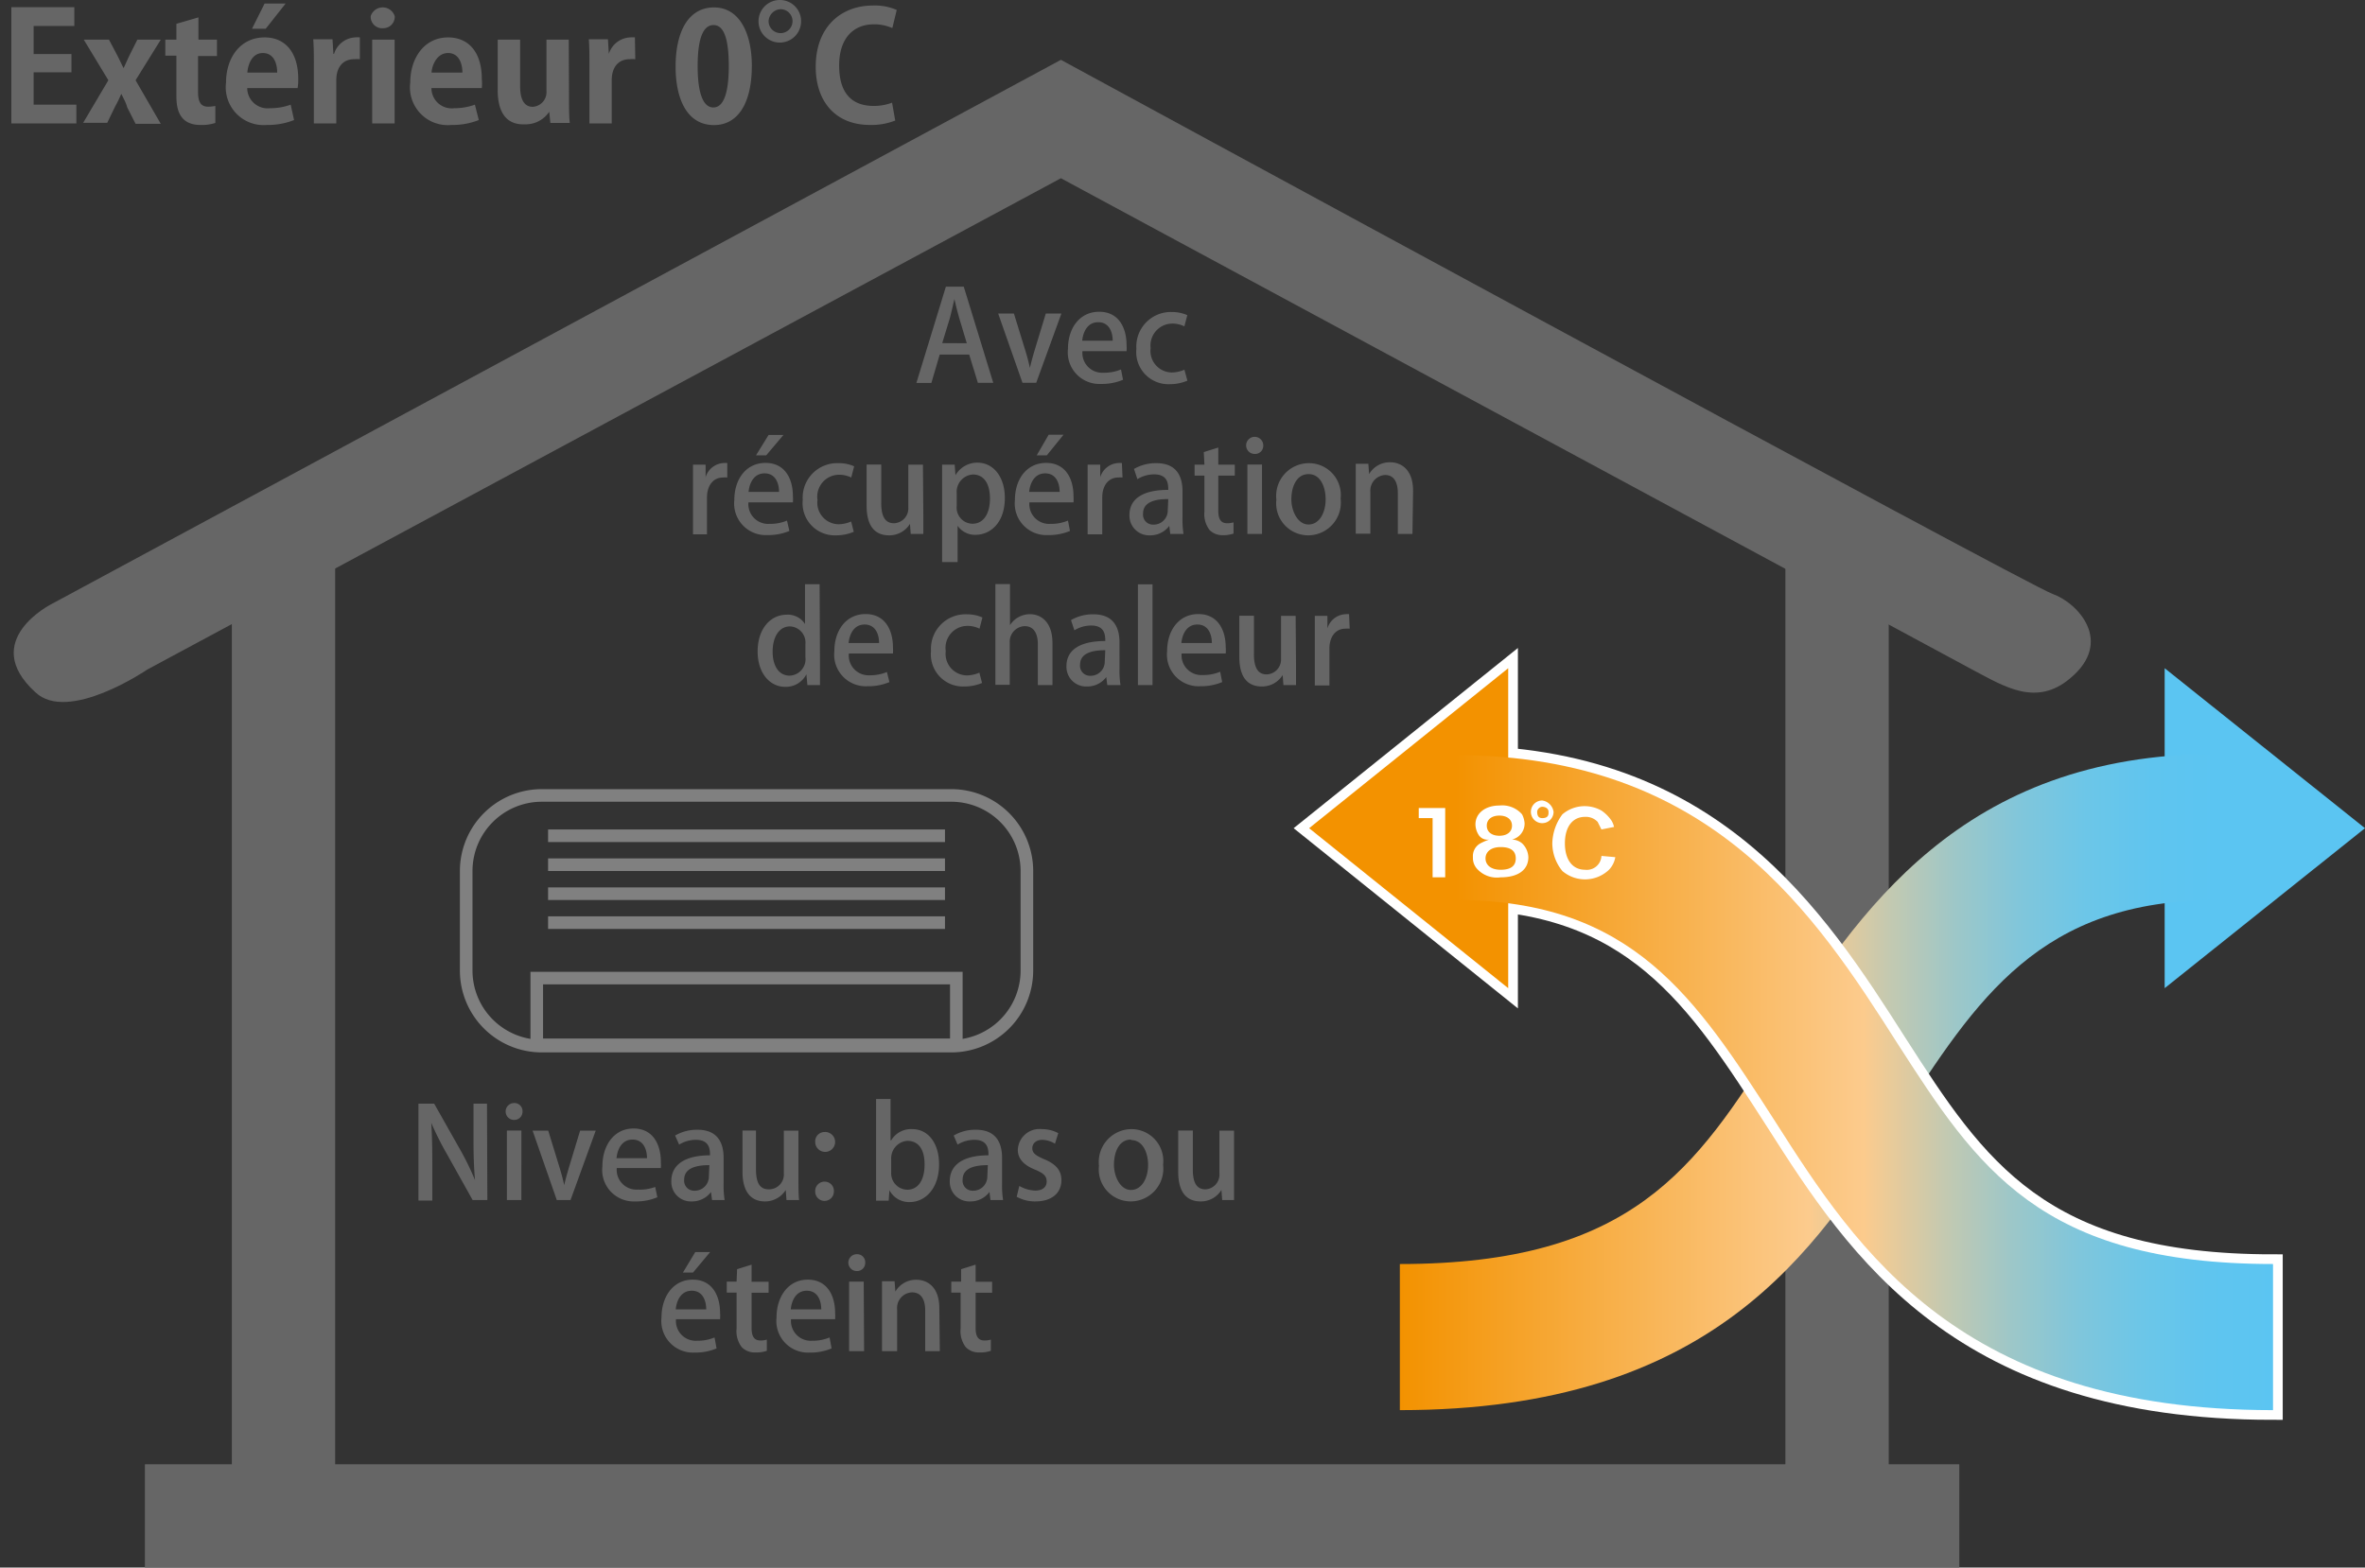 <svg id="Ebene_1" data-name="Ebene 1" xmlns="http://www.w3.org/2000/svg" xmlns:xlink="http://www.w3.org/1999/xlink" viewBox="0 0 187.7 124.45"><rect x="0" y="0" width="187.7" height="124.45" fill="#333333" stroke="none"/><defs><style>.cls-1{fill:#666}.cls-2,.cls-5{fill:none;stroke:gray;stroke-miterlimit:10}.cls-5{fill:#fff;stroke:#fff;stroke-width:1.54px}</style><linearGradient id="Unbenannter_Verlauf" x1="111.1" y1="-1867.75" x2="176" y2="-1867.75" gradientTransform="matrix(1 0 0 -1 0 -1782)" gradientUnits="userSpaceOnUse"><stop offset="0" stop-color="#f39200"/><stop offset=".5" stop-color="#fccb8d"/><stop offset=".52" stop-color="#f0cb95"/><stop offset=".6" stop-color="#c3c9b1"/><stop offset=".68" stop-color="#9dc7c8"/><stop offset=".76" stop-color="#80c6db"/><stop offset=".84" stop-color="#6cc6e8"/><stop offset=".92" stop-color="#5fc5ef"/><stop offset="1" stop-color="#5bc5f2"/></linearGradient><linearGradient id="Unbenannter_Verlauf_2" x1="115.5" y1="-1867.8" x2="180.4" y2="-1867.8" xlink:href="#Unbenannter_Verlauf"/></defs><g id="下地"><path class="cls-1" d="M164.3 53.7c-2.7 2.3-5.3.6-7.6-.6L84.2 14 11.7 53s-6.3 4.3-8.9 1.8c-4.5-4.1 1.3-7 1.3-7L84.2 4.6s76.7 41.7 78.7 42.4 4.9 3.8 1.4 6.7z" transform="translate(0 .15)"/><path class="cls-1" d="M18.4 43.1h8.2v73.4h-8.2zm123.3 0h8.2v73.4h-8.2z" transform="translate(0 .15)"/><path class="cls-1" d="M11.5 116.1h144v8.2h-144z" transform="translate(0 .15)"/><path class="cls-2" d="M43 63h32.5a6 6 0 0 1 6 6v7.9a6 6 0 0 1-6 6H43a6 6 0 0 1-6-6V69a6 6 0 0 1 6-6z" transform="translate(0 .15)"/><path class="cls-2" d="M43.5 68.5H75m-31.5-2.3H75m-31.5 4.6H75m-31.5 2.3H75m-32.4 4.4h33.3v5.3H42.6z" transform="translate(0 .15)"/><path d="M171.8 72v6.3l15.9-12.7-15.9-12.7z" transform="translate(0 .15)" fill="#5bc5f2"/><path d="M111.1 111.8v-11.6c18.5 0 23.5-7.7 29.8-17.6 6.5-10.2 14.7-22.9 35.1-22.9v11.6c-14.1 0-19.1 7.8-25.4 17.6-6.5 10.2-14.6 22.9-39.5 22.9z" transform="translate(0 .15)" fill="url(#Unbenannter_Verlauf)"/><path class="cls-5" d="M119.7 59.2v-6.3l-15.8 12.7 15.8 12.7z" transform="translate(0 .15)"/><path class="cls-5" d="M180.4 111.8c-24.8 0-33-12.7-39.5-22.9-6.3-9.8-11.3-17.6-25.4-17.6V59.8c20.4 0 28.6 12.7 35.1 22.9 6.3 9.8 11.3 17.5 29.8 17.5z" transform="translate(0 .15)"/><path d="M119.7 59.2v-6.3l-15.8 12.7 15.8 12.7z" transform="translate(0 .15)" fill="#f39200"/><path d="M180.4 111.8c-24.8 0-33-12.7-39.5-22.9-6.3-9.8-11.3-17.6-25.4-17.6V59.8c20.4 0 28.6 12.7 35.1 22.9 6.3 9.8 11.3 17.5 29.8 17.5z" transform="translate(0 .15)" fill="url(#Unbenannter_Verlauf_2)"/><path d="M113.7 69.5v-4.7h-1.1V64h2.1v5.5zm3.7-3.3a1.61 1.61 0 0 1-.3-.9c0-.9.8-1.5 1.9-1.5a2.09 2.09 0 0 1 1.8.7 1.85 1.85 0 0 1 .2.7 1.3 1.3 0 0 1-1 1.3 1.33 1.33 0 0 1 .8.3 1.61 1.61 0 0 1 .5 1.1c0 1-.8 1.6-2.2 1.6a2.11 2.11 0 0 1-1.8-.6 1.28 1.28 0 0 1-.4-1 1.15 1.15 0 0 1 .6-1.1 4.88 4.88 0 0 1 .7-.3.83.83 0 0 1-.8-.3zm2.9 1.8q0-.9-1.2-.9c-.8 0-1.2.4-1.2.9s.4.9 1.2.9 1.2-.3 1.2-.9zm-2.3-2.6c0 .5.4.8 1 .8s1-.3 1-.8-.4-.8-1-.8-1 .3-1 .8zm5.3-1.1a.9.9 0 1 1-.9-.9 1.06 1.06 0 0 1 .9.9zm-1.3 0c0 .3.1.5.4.5s.5-.1.5-.4v-.1c0-.3-.3-.4-.5-.4s-.4.2-.4.4zm6.2 3.6a1.91 1.91 0 0 1-.5 1 2.76 2.76 0 0 1-3.7.1 3.49 3.49 0 0 1-.8-2.2 4 4 0 0 1 .8-2.3 2.72 2.72 0 0 1 3.1-.3 3 3 0 0 1 .8.8 1.69 1.69 0 0 1 .2.5l-1 .2-.3-.6a1.28 1.28 0 0 0-1-.4c-1 0-1.6.8-1.6 2.1s.6 2.1 1.6 2.1a1.16 1.16 0 0 0 1.3-1.1z" transform="translate(0 .15)" fill="#fff"/></g><path d="M74.5 0v16.3H0" transform="translate(0 .15)" fill="none"/><path class="cls-1" d="M6.06 9.65H.9V.42h5v1.49H2.67v2.23h3v1.45h-3v2.57h3.39zM12.76 3l-2 3.22 2 3.46h-2l-.66-1.3C10 8 9.8 7.66 9.63 7.3c-.16.36-.32.7-.49 1l-.63 1.3H6.6l2-3.38L6.65 3h2l.64 1.21c.19.37.35.72.52 1.05.17-.36.32-.72.49-1.06l.6-1.2zM14 1.74l1.75-.51V3h1.47v1.3h-1.5v2.88c0 .8.25 1.14.79 1.14a3 3 0 0 0 .58-.06v1.35a3.45 3.45 0 0 1-1.19.16C14 9.77 14 8.1 14 7.36V4.27h-.88V3H14zM23.34 9.38a5.64 5.64 0 0 1-2.16.39 3 3 0 0 1-3.24-3.37c0-1.92 1.1-3.58 3.06-3.58 1.62 0 2.67 1.16 2.67 3.31a3.69 3.69 0 0 1-.05.71h-4a1.62 1.62 0 0 0 1.82 1.6 4.72 4.72 0 0 0 1.63-.28zM22 5.61c0-.7-.26-1.55-1.14-1.55s-1.18.94-1.23 1.55zM21 .13h1.67l-1.58 2H20zM28.56 4.55a2.92 2.92 0 0 0-.46 0c-.8 0-1.41.54-1.41 1.68v3.42h-1.78v-4.6c0-.82 0-1.48-.05-2.08h1.53l.07 1.16h.05a1.86 1.86 0 0 1 1.65-1.31 2.15 2.15 0 0 1 .4 0zM30.42 2.09a.91.91 0 0 1-1-.95 1 1 0 0 1 1.91 0 .91.91 0 0 1-.91.95zm.9 7.56h-1.78V3h1.78zM38 9.38a5.64 5.64 0 0 1-2.16.39 3 3 0 0 1-3.28-3.37c0-1.92 1.1-3.58 3-3.58 1.62 0 2.68 1.16 2.68 3.31a3.69 3.69 0 0 1 0 .71h-4a1.61 1.61 0 0 0 1.82 1.6 4.72 4.72 0 0 0 1.63-.28zm-1.3-3.77c0-.7-.27-1.55-1.14-1.55s-1.27.94-1.31 1.55zM45.16 7.61c0 .79 0 1.47.06 2h-1.54l-.09-.89a2.24 2.24 0 0 1-1.92 1C40.37 9.78 39.5 9 39.5 7V3h1.78v3.69c0 1 .29 1.64 1 1.64a1.16 1.16 0 0 0 1.09-1.25V3h1.77zM50.42 4.55a2.78 2.78 0 0 0-.45 0c-.81 0-1.42.54-1.42 1.68v3.42h-1.77v-4.6c0-.82 0-1.48-.05-2.08h1.52l.07 1.16A1.86 1.86 0 0 1 50 2.82a2.13 2.13 0 0 1 .39 0zM53.62 5.14c0-2.76 1-4.7 3.05-4.7s3 2.11 3 4.63c0 3-1.12 4.71-3 4.71-2.17 0-3.05-2.11-3.05-4.64zm3 3.24c.81 0 1.22-1.15 1.22-3.28s-.37-3.26-1.21-3.26-1.26 1.1-1.26 3.26.44 3.28 1.24 3.28zM63.58 1.53a1.69 1.69 0 1 1-1.67-1.68 1.68 1.68 0 0 1 1.67 1.68zm-2.58 0a.95.95 0 1 0 .95-.95 1 1 0 0 0-.95.95zM71.05 9.42a5.14 5.14 0 0 1-2 .35c-2.77 0-4.31-1.89-4.31-4.62 0-3.23 2.08-4.86 4.52-4.86a4.35 4.35 0 0 1 1.91.35l-.35 1.44a3.55 3.55 0 0 0-1.47-.3c-1.52 0-2.75 1-2.75 3.27s1.07 3.21 2.74 3.21A4.06 4.06 0 0 0 70.8 8zM78.83 30.24h-1.22L76.92 28h-2.34l-.66 2.25h-1.19l2.34-7.64h1.42zm-2.1-3.14l-.6-2c-.14-.5-.27-1-.38-1.51-.11.47-.23 1-.36 1.5l-.61 2zM84.24 24.74l-2 5.5h-1.09l-1.93-5.5h1.25l.9 2.92c.15.48.27.94.37 1.4.1-.46.23-.91.37-1.39l.89-2.93zM89.13 30a4.31 4.31 0 0 1-1.75.33 2.51 2.51 0 0 1-2.62-2.79c0-1.63.92-2.94 2.48-2.94s2.17 1.29 2.17 2.64a3.48 3.48 0 0 1 0 .49h-3.5a1.57 1.57 0 0 0 1.67 1.71 3.44 3.44 0 0 0 1.39-.26zm-.82-3.1c0-.65-.26-1.47-1.15-1.47s-1.21.84-1.27 1.47zM94.24 30.07a3.57 3.57 0 0 1-1.42.28 2.55 2.55 0 0 1-2.63-2.81A2.74 2.74 0 0 1 93 24.62a3 3 0 0 1 1.23.25l-.23.89a2.16 2.16 0 0 0-1-.22 1.74 1.74 0 0 0-1.68 1.95A1.71 1.71 0 0 0 93 29.42a2.52 2.52 0 0 0 1-.22zM57.72 37.76a1.72 1.72 0 0 0-.34 0c-.78 0-1.27.64-1.27 1.59v2.92H55v-3.85-1.68h1v1a1.58 1.58 0 0 1 1.43-1.13 1.36 1.36 0 0 1 .29 0zM62.65 42a4.31 4.31 0 0 1-1.75.33 2.51 2.51 0 0 1-2.62-2.79c0-1.63.92-2.94 2.48-2.94s2.17 1.29 2.17 2.64a3.48 3.48 0 0 1 0 .49H59.4a1.57 1.57 0 0 0 1.67 1.71 3.44 3.44 0 0 0 1.39-.26zm-.82-3.1c0-.65-.26-1.47-1.15-1.47s-1.21.84-1.27 1.47zM61 34.38h1.18L60.81 36H60zM67.76 42.07a3.57 3.57 0 0 1-1.42.28 2.55 2.55 0 0 1-2.63-2.81 2.74 2.74 0 0 1 2.85-2.92 3 3 0 0 1 1.23.25l-.23.89a2.16 2.16 0 0 0-1-.22 1.74 1.74 0 0 0-1.68 2 1.71 1.71 0 0 0 1.67 1.93 2.52 2.52 0 0 0 1-.22zM73.28 40.66v1.58h-1l-.06-.8a1.92 1.92 0 0 1-1.66.91c-1 0-1.78-.59-1.78-2.35v-3.27h1.16v3.08c0 .95.27 1.58 1 1.58a1.18 1.18 0 0 0 1.15-1.25v-3.4h1.16zM75.83 37.58a2 2 0 0 1 1.75-1c1.24 0 2.17 1.1 2.17 2.8 0 2-1.17 2.93-2.33 2.93a1.68 1.68 0 0 1-1.42-.72v2.88h-1.23v-5.95-1.78h1l.06.84zm.1 2.44a1.28 1.28 0 0 0 1.25 1.41c.9 0 1.39-.83 1.39-2s-.47-1.91-1.36-1.91A1.38 1.38 0 0 0 75.93 39zM84.92 42a4.31 4.31 0 0 1-1.75.33 2.51 2.51 0 0 1-2.62-2.79c0-1.63.92-2.94 2.48-2.94s2.17 1.29 2.17 2.64a3.48 3.48 0 0 1 0 .49h-3.5a1.57 1.57 0 0 0 1.67 1.71 3.44 3.44 0 0 0 1.39-.26zm-.82-3.1c0-.65-.26-1.47-1.15-1.47s-1.21.84-1.27 1.47zm-.87-4.54h1.18L83.08 36h-.8zM89.09 37.76a1.72 1.72 0 0 0-.34 0c-.78 0-1.27.64-1.27 1.59v2.92h-1.16v-3.85-1.68h1v1a1.58 1.58 0 0 1 1.43-1.13 1.36 1.36 0 0 1 .29 0zM93.85 40.93a7.49 7.49 0 0 0 .08 1.31h-1.05l-.08-.64a1.87 1.87 0 0 1-1.54.75 1.56 1.56 0 0 1-1.62-1.61c0-1.37 1.19-2 3.08-2 0-.41 0-1.23-1.11-1.23a2.54 2.54 0 0 0-1.34.38l-.27-.81a3.44 3.44 0 0 1 1.78-.46c1.62 0 2.07 1.07 2.07 2.23zm-1.13-1.46c-.91 0-2 .17-2 1.15a.79.79 0 0 0 .81.88 1.12 1.12 0 0 0 1.15-1.12zM95.54 35.74l1.15-.36v1.36H98v.87h-1.31v2.78c0 .68.21 1 .7 1a1.69 1.69 0 0 0 .51-.07v.89a2.56 2.56 0 0 1-.9.13 1.43 1.43 0 0 1-1-.41 2.08 2.08 0 0 1-.41-1.48v-2.84h-.78v-.87h.78zM99.58 35.89a.68.68 0 1 1 .68-.67.65.65 0 0 1-.68.67zm.58 6.35H99v-5.51h1.16zM106.4 39.44a2.6 2.6 0 0 1-2.58 2.91 2.54 2.54 0 0 1-2.52-2.83 2.6 2.6 0 0 1 2.6-2.9 2.53 2.53 0 0 1 2.5 2.82zm-2.54-1.95c-1 0-1.37 1.06-1.37 2s.51 2 1.36 2 1.36-.91 1.36-2c0-.93-.38-2-1.35-2zM112.1 42.24h-1.16V39c0-.78-.26-1.44-1-1.44a1.24 1.24 0 0 0-1.18 1.34v3.32h-1.16v-4-1.55h1l.06.82a1.89 1.89 0 0 1 1.67-.94c.86 0 1.82.56 1.82 2.26zM65.08 52.77v1.47h-1l-.08-.86a1.83 1.83 0 0 1-1.67 1c-1.25 0-2.2-1.11-2.2-2.81 0-1.86 1.07-2.92 2.3-2.92a1.62 1.62 0 0 1 1.46.74v-3.16h1.16zM63.92 51a1.28 1.28 0 0 0-1.22-1.42c-.89 0-1.38.88-1.38 2s.48 1.91 1.36 1.91A1.31 1.31 0 0 0 63.92 52zM70.59 54a4.31 4.31 0 0 1-1.75.33 2.51 2.51 0 0 1-2.62-2.79c0-1.63.92-2.94 2.48-2.94s2.17 1.29 2.17 2.64a3.48 3.48 0 0 1 0 .49h-3.5A1.57 1.57 0 0 0 69 53.46a3.44 3.44 0 0 0 1.39-.26zm-.82-3.1c0-.65-.26-1.47-1.15-1.47s-1.21.84-1.27 1.47zM77.94 54.07a3.57 3.57 0 0 1-1.42.28 2.55 2.55 0 0 1-2.63-2.81 2.74 2.74 0 0 1 2.85-2.92 3 3 0 0 1 1.23.25l-.23.89a2.16 2.16 0 0 0-1-.22 1.74 1.74 0 0 0-1.68 2 1.71 1.71 0 0 0 1.67 1.93 2.52 2.52 0 0 0 1-.22zM83.53 54.24h-1.16V51c0-.78-.27-1.44-1.05-1.44a1.23 1.23 0 0 0-1.18 1.3v3.36H79v-8h1.16v3.26a1.88 1.88 0 0 1 1.58-.87c.83 0 1.79.56 1.79 2.3zM88.85 52.93a7.49 7.49 0 0 0 .08 1.31h-1.05l-.08-.64a1.87 1.87 0 0 1-1.54.75 1.56 1.56 0 0 1-1.62-1.61c0-1.37 1.19-2 3.08-2 0-.41 0-1.23-1.11-1.23a2.54 2.54 0 0 0-1.34.38l-.27-.81a3.44 3.44 0 0 1 1.78-.46c1.62 0 2.07 1.07 2.07 2.23zm-1.13-1.46c-.91 0-2 .17-2 1.15a.79.79 0 0 0 .81.88 1.12 1.12 0 0 0 1.15-1.12zM91.47 54.24h-1.16v-8h1.16zM97 54a4.31 4.31 0 0 1-1.75.33 2.51 2.51 0 0 1-2.62-2.79c0-1.63.92-2.94 2.48-2.94s2.17 1.29 2.17 2.64a3.48 3.48 0 0 1 0 .49h-3.5a1.57 1.57 0 0 0 1.67 1.71 3.44 3.44 0 0 0 1.39-.26zm-.82-3.1c0-.65-.26-1.47-1.15-1.47s-1.21.84-1.27 1.47zM102.86 52.66v1.58h-1l-.06-.8a1.92 1.92 0 0 1-1.66.91c-1 0-1.78-.59-1.78-2.35v-3.27h1.16v3.08c0 .95.27 1.58 1 1.58a1.18 1.18 0 0 0 1.15-1.25v-3.4h1.16zM107.12 49.76a1.72 1.72 0 0 0-.34 0c-.78 0-1.27.64-1.27 1.59v2.92h-1.16v-3.85-1.68h1v1a1.58 1.58 0 0 1 1.43-1.13 1.36 1.36 0 0 1 .29 0zM38.68 95.12h-1.17l-2-3.58A24.79 24.79 0 0 1 34.23 89c.06 1 .08 2 .08 3.3v2.86h-1.1v-7.69h1.25l2 3.54a21.79 21.79 0 0 1 1.24 2.53c-.09-1-.12-2-.12-3.24v-2.83h1.07zM40.8 88.76a.67.67 0 1 1 0-1.34.64.64 0 0 1 .67.67.65.65 0 0 1-.67.67zm.58 6.36h-1.15V89.6h1.15zM47.28 89.61l-2 5.51h-1.09l-1.92-5.51h1.24l.9 2.93c.15.48.27.94.37 1.4.1-.46.23-.91.37-1.39l.89-2.94zM52.17 94.9a4.31 4.31 0 0 1-1.75.33 2.5 2.5 0 0 1-2.61-2.79c0-1.64.91-3 2.47-3s2.17 1.29 2.17 2.65a3.48 3.48 0 0 1 0 .49h-3.5a1.57 1.57 0 0 0 1.67 1.71 3.44 3.44 0 0 0 1.38-.21zm-.82-3.1c0-.66-.26-1.48-1.15-1.48s-1.21.84-1.27 1.48zM57.43 93.81a7.49 7.49 0 0 0 .08 1.31h-1l-.08-.64a1.87 1.87 0 0 1-1.54.75 1.55 1.55 0 0 1-1.61-1.61c0-1.37 1.18-2.05 3.07-2.05 0-.41 0-1.23-1.11-1.23a2.54 2.54 0 0 0-1.34.38l-.32-.72a3.44 3.44 0 0 1 1.78-.46c1.62 0 2.07 1.07 2.07 2.24zm-1.13-1.46c-.91 0-2 .17-2 1.15a.79.79 0 0 0 .81.88 1.12 1.12 0 0 0 1.15-1.12zM63.37 93.54c0 .62 0 1.14.05 1.58h-1l-.06-.8a1.92 1.92 0 0 1-1.66.91c-.95 0-1.77-.59-1.77-2.35V89.6H60v3.09c0 1 .27 1.58 1 1.58A1.18 1.18 0 0 0 62.21 93v-3.39h1.16zM64.7 90.51a.74.74 0 0 1 .74-.79.79.79 0 1 1-.74.79zm0 3.94a.74.74 0 0 1 .74-.79.73.73 0 0 1 .74.79.74.74 0 1 1-1.48 0zM70.73 90.38a1.83 1.83 0 0 1 1.67-.89c1.26 0 2.13 1.11 2.13 2.79 0 2-1.17 3-2.31 3a1.75 1.75 0 0 1-1.63-.94l-.06.83h-1V87.1h1.15v3.28zm0 2.56A1.3 1.3 0 0 0 72 94.3c.89 0 1.38-.79 1.38-2s-.48-1.88-1.38-1.88a1.39 1.39 0 0 0-1.27 1.44zM79.53 93.81a7.49 7.49 0 0 0 .08 1.31h-1l-.08-.64a1.87 1.87 0 0 1-1.54.75 1.55 1.55 0 0 1-1.61-1.61c0-1.37 1.18-2.05 3.07-2.05 0-.41 0-1.23-1.11-1.23a2.54 2.54 0 0 0-1.34.38l-.31-.72a3.37 3.37 0 0 1 1.77-.46c1.62 0 2.07 1.07 2.07 2.24zm-1.13-1.46c-.91 0-2 .17-2 1.15a.79.79 0 0 0 .81.88 1.12 1.12 0 0 0 1.15-1.12zM83.73 90.65a2 2 0 0 0-1-.31c-.51 0-.8.3-.8.67s.25.57.92.86c.91.37 1.39.87 1.39 1.67 0 1.06-.81 1.69-2.06 1.69a3 3 0 0 1-1.49-.37l.21-.86a2.68 2.68 0 0 0 1.26.37c.61 0 .91-.3.91-.72s-.23-.65-.89-.93c-1-.39-1.4-.94-1.4-1.58a1.72 1.72 0 0 1 1.9-1.65 2.74 2.74 0 0 1 1.31.32zM92.31 92.32a2.6 2.6 0 0 1-2.58 2.91 2.54 2.54 0 0 1-2.51-2.83 2.61 2.61 0 0 1 2.59-2.91 2.53 2.53 0 0 1 2.5 2.83zm-2.54-2c-1 0-1.36 1.06-1.36 2s.51 2 1.35 2 1.36-.91 1.36-2c0-.88-.38-1.96-1.35-1.96zM97.94 93.54v1.58H97l-.06-.8a1.91 1.91 0 0 1-1.65.91c-1 0-1.78-.59-1.78-2.35V89.6h1.16v3.09c0 1 .27 1.58 1 1.58A1.17 1.17 0 0 0 96.78 93v-3.39h1.16zM56.87 106.9a4.31 4.31 0 0 1-1.75.33 2.51 2.51 0 0 1-2.62-2.79c0-1.64.92-3 2.48-3s2.17 1.29 2.17 2.65a3.48 3.48 0 0 1 0 .49h-3.5a1.57 1.57 0 0 0 1.67 1.71 3.44 3.44 0 0 0 1.39-.26zm-.82-3.1c0-.66-.26-1.48-1.15-1.48s-1.21.84-1.27 1.48zm-.87-4.55h1.18L55 100.88h-.8zM58.5 100.61l1.15-.36v1.36H61v.87h-1.35v2.79c0 .68.21 1 .7 1a1.69 1.69 0 0 0 .51-.07v.89a2.56 2.56 0 0 1-.9.13 1.43 1.43 0 0 1-1.09-.42 2.08 2.08 0 0 1-.41-1.48v-2.85h-.78v-.87h.78zM66 106.9a4.31 4.31 0 0 1-1.75.33 2.51 2.51 0 0 1-2.62-2.79c0-1.64.92-3 2.48-3s2.17 1.29 2.17 2.65a3.48 3.48 0 0 1 0 .49h-3.5a1.57 1.57 0 0 0 1.67 1.71 3.44 3.44 0 0 0 1.39-.26zm-.82-3.1c0-.66-.26-1.48-1.15-1.48s-1.21.84-1.27 1.48zM68 100.76a.67.67 0 1 1 0-1.34.64.64 0 0 1 .67.67.65.65 0 0 1-.67.67zm.58 6.36h-1.19v-5.52h1.16zM74.59 107.12h-1.16v-3.23c0-.78-.26-1.44-1.05-1.44a1.24 1.24 0 0 0-1.18 1.35v3.32H70v-4-1.55h1l.06.82a1.89 1.89 0 0 1 1.67-.94c.86 0 1.82.56 1.82 2.26zM76.28 100.61l1.15-.36v1.36h1.31v.87h-1.31v2.79c0 .68.21 1 .7 1a1.69 1.69 0 0 0 .51-.07v.89a2.56 2.56 0 0 1-.9.13 1.43 1.43 0 0 1-1.09-.42 2.08 2.08 0 0 1-.41-1.48v-2.85h-.74v-.87h.78z" transform="translate(0 .15)"/></svg>